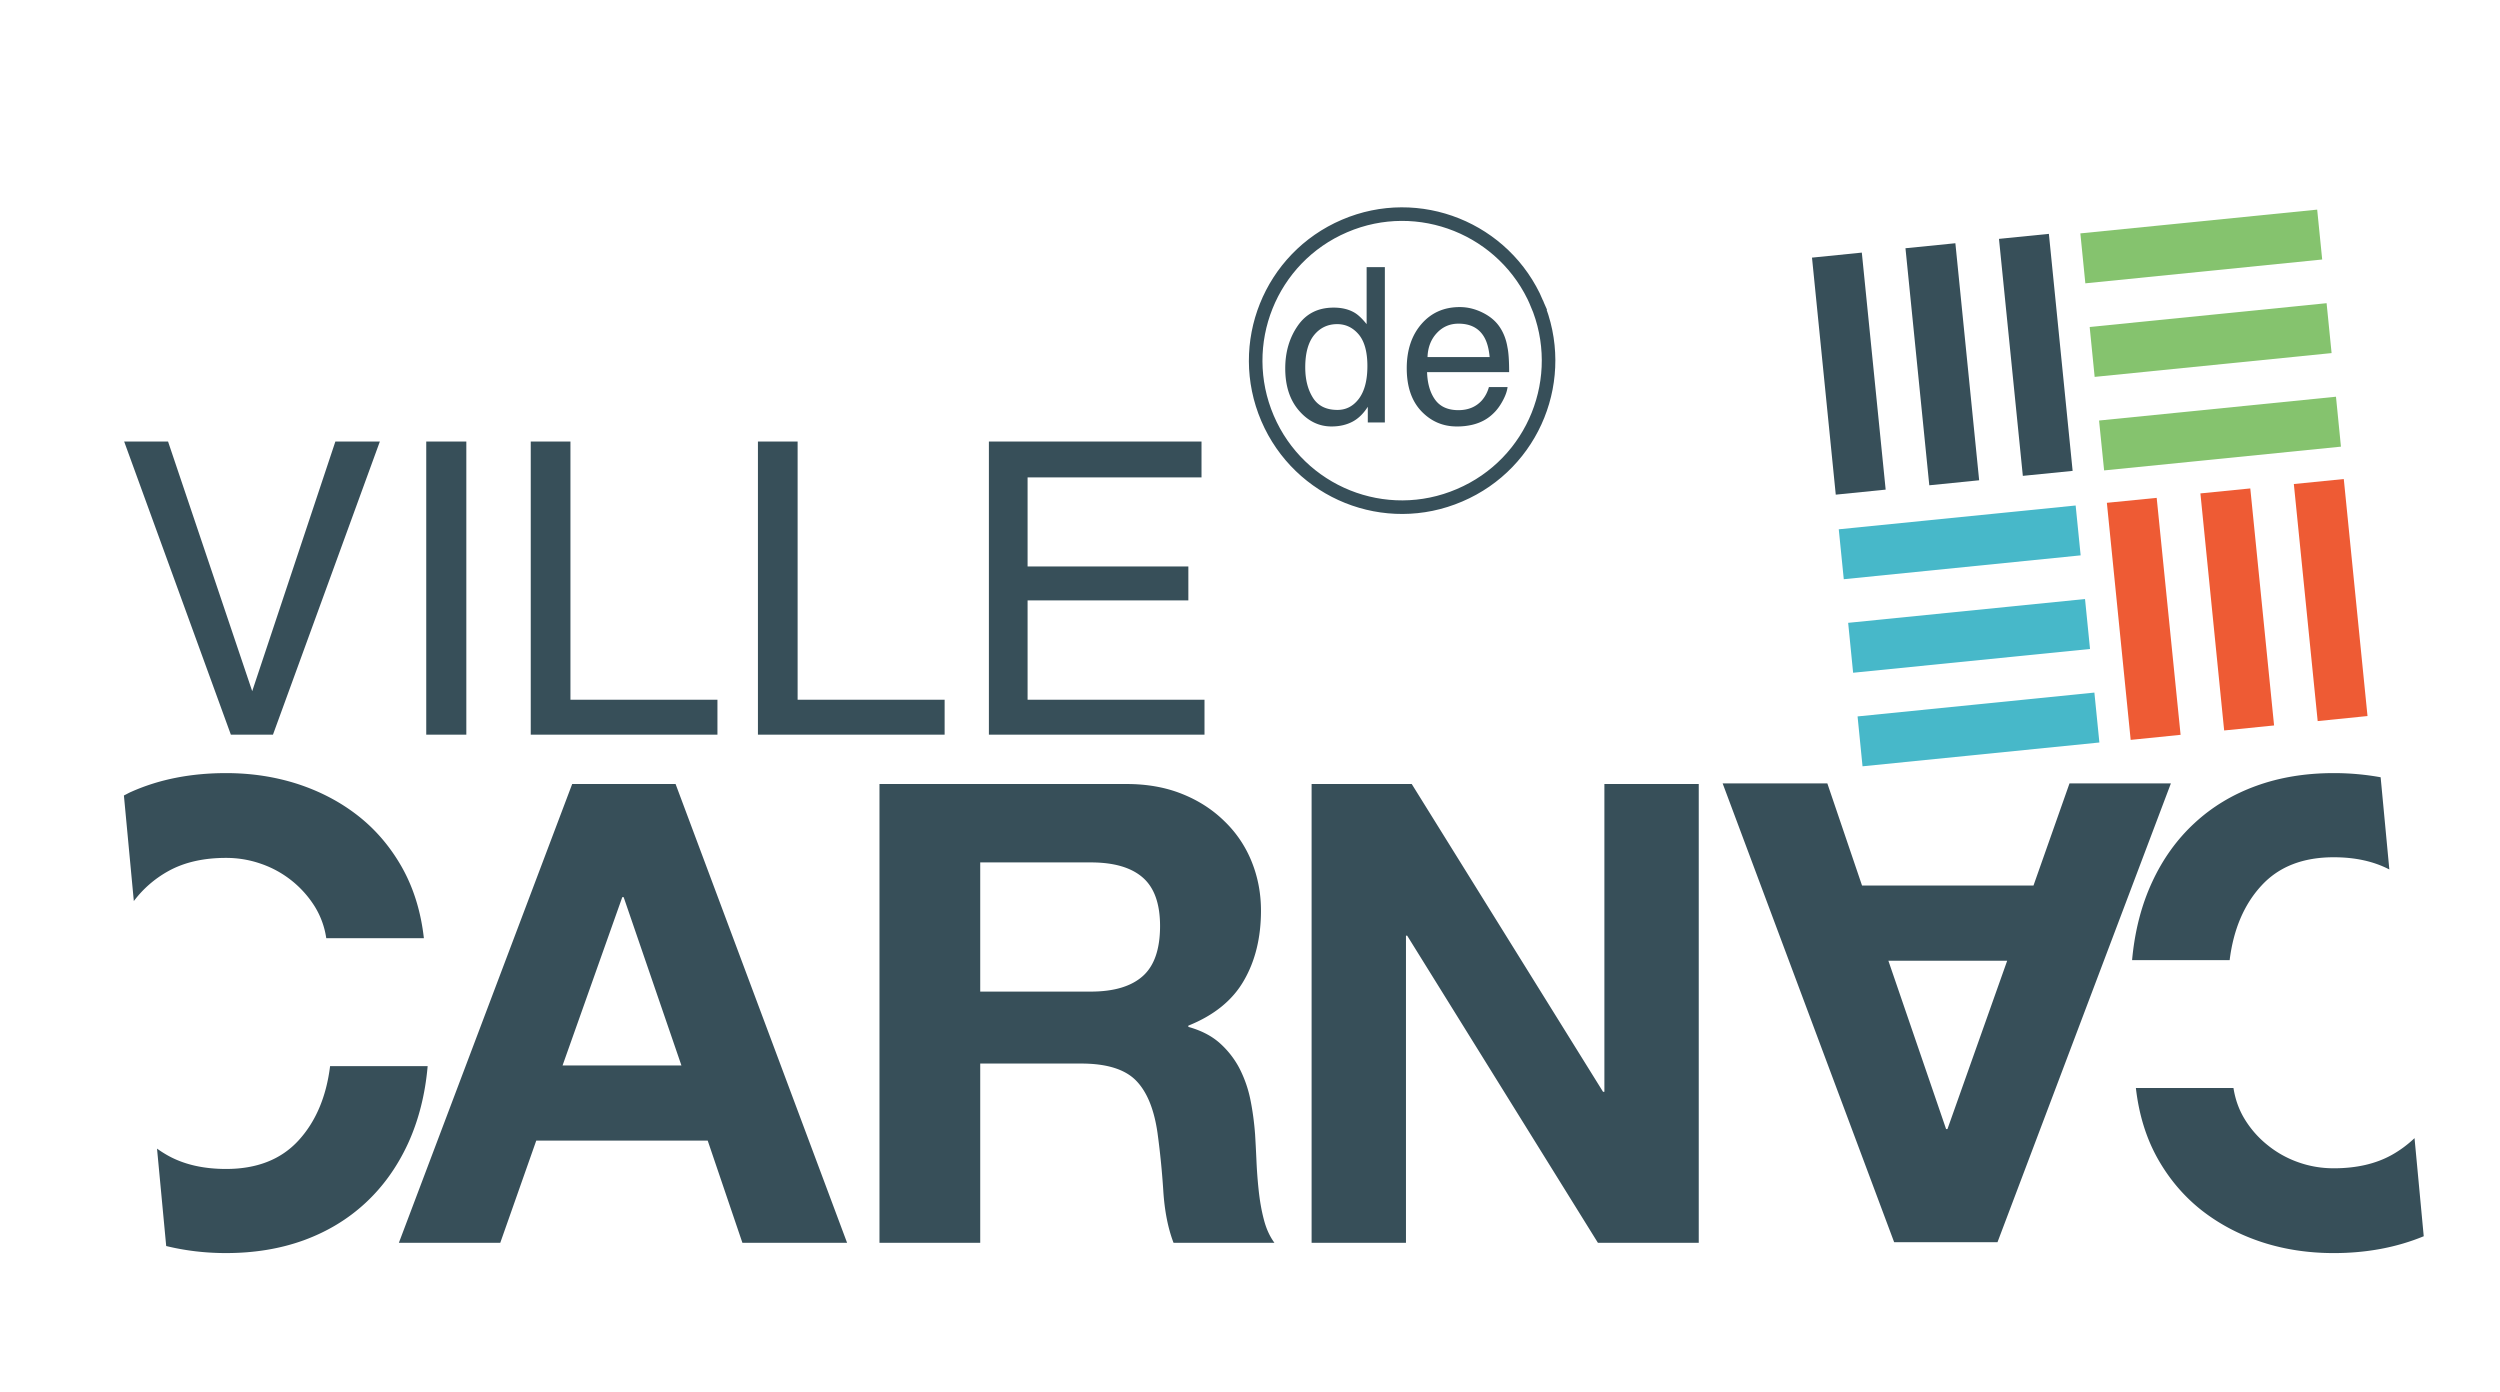<svg xmlns="http://www.w3.org/2000/svg" xmlns:xlink="http://www.w3.org/1999/xlink" width="292" height="162.557" viewBox="0 0 292 162.557"><defs><path id="a" d="M0 0h292v162.557H0z"/></defs><clipPath id="b"><use xlink:href="#a" overflow="visible"/></clipPath><path clip-path="url(#b)" fill="#EE5B34" d="M248.863 86.418l5.83-.591-2.792-27.677-5.819.578 2.781 27.69M262.834 57.049l2.778 27.684-5.831.585-2.774-27.688 5.827-.581M270.705 84.222l5.82-.588-2.771-27.684-5.834.584 2.785 27.688"/><path clip-path="url(#b)" fill="#85C36E" d="M245.17 49.118l27.672-2.781.581 5.832-27.663 2.776-.59-5.827M244.074 38.192l27.672-2.779.584 5.828-27.675 2.78-.581-5.829M242.985 27.26l27.662-2.776.585 5.826-27.664 2.783-.583-5.833"/><path clip-path="url(#b)" fill="#47B8C9" d="M217.544 89.504l27.664-2.781-.584-5.83-27.66 2.785.58 5.826M215.865 72.747l27.666-2.781.583 5.833-27.67 2.778-.579-5.83M214.767 61.822l27.669-2.78.584 5.824-27.667 2.786-.586-5.83"/><path clip-path="url(#b)" fill="#374F59" d="M217.46 29.504l2.785 27.684-5.828.588-2.776-27.685 5.819-.587M228.388 28.41l2.777 27.686-5.823.586-2.783-27.688 5.829-.584M239.309 27.315l2.774 27.683-5.816.583L233.48 27.9l5.829-.585M158.287 36.568c.394.25.84.677 1.336 1.291v-6.655h2.129v18.137h-1.993V47.51c-.514.812-1.122 1.401-1.828 1.764-.698.358-1.503.537-2.411.537-1.462 0-2.73-.615-3.798-1.85-1.07-1.237-1.606-2.88-1.606-4.932 0-1.919.49-3.581 1.467-4.988.976-1.409 2.366-2.111 4.183-2.111 1.003-.002 1.843.215 2.521.638m-4.94 9.885c.595.95 1.549 1.426 2.863 1.426 1.022 0 1.858-.438 2.518-1.321.653-.884.983-2.149.983-3.801 0-1.663-.342-2.896-1.018-3.698-.677-.796-1.512-1.2-2.51-1.2-1.106 0-2.008.432-2.698 1.28-.687.855-1.033 2.111-1.033 3.769 0 1.411.296 2.593.895 3.545zM173.196 36.528c.875.439 1.537 1.007 1.993 1.705.439.663.734 1.438.881 2.322.131.614.197 1.577.197 2.907h-9.586c.043 1.34.356 2.417.944 3.229.585.807 1.488 1.215 2.72 1.215 1.144 0 2.063-.384 2.746-1.148.383-.447.653-.963.813-1.547h2.179c-.058.483-.25 1.023-.575 1.616-.322.597-.685 1.084-1.083 1.458-.667.659-1.491 1.102-2.479 1.333a7.661 7.661 0 0 1-1.795.193c-1.629 0-3.008-.597-4.143-1.789-1.131-1.196-1.7-2.863-1.7-5.014 0-2.115.573-3.838 1.714-5.158 1.144-1.321 2.632-1.983 4.473-1.983.93-.002 1.83.224 2.701.661m.795 5.174c-.089-.959-.296-1.727-.622-2.302-.604-1.063-1.608-1.597-3.014-1.597-1.008 0-1.853.364-2.537 1.1-.684.735-1.043 1.668-1.083 2.799h7.256z"/><path clip-path="url(#b)" fill="none" stroke="#374F59" stroke-width="1.585" stroke-miterlimit="10" d="M179.494 35.395c3.71 8.697-.32 18.751-9.017 22.453-8.68 3.73-18.71-.3-22.433-8.995-3.715-8.688.313-18.744 8.999-22.459 8.679-3.723 18.728.32 22.451 9.001z"/><path clip-path="url(#b)" fill="#374F59" d="M35.489 144.86c2.745-1.004 5.145-2.454 7.194-4.353 2.052-1.9 3.701-4.205 4.953-6.903 1.241-2.703 2.022-5.729 2.314-9.082H38.555c-.447 3.599-1.682 6.502-3.705 8.702-2.03 2.203-4.84 3.31-8.443 3.31-2.652 0-4.895-.52-6.75-1.542a13.334 13.334 0 0 1-1.317-.834l1.072 11.378c2.181.531 4.504.823 6.995.823 3.301 0 6.331-.499 9.082-1.499M19.658 101.747c1.855-1.031 4.099-1.545 6.75-1.545 1.453 0 2.837.244 4.161.717a12.01 12.01 0 0 1 6.19 4.953 9.717 9.717 0 0 1 1.349 3.713H49.51c-.347-3.1-1.203-5.853-2.545-8.252-1.356-2.406-3.068-4.42-5.137-6.043-2.079-1.63-4.436-2.859-7.053-3.717-2.632-.849-5.417-1.274-8.367-1.274-4.099 0-7.789.722-11.062 2.178-.301.129-.581.294-.874.437l1.159 12.331a12.795 12.795 0 0 1 4.027-3.498M279.328 134.914c-1.849 1.025-4.104 1.542-6.748 1.542-1.457 0-2.843-.239-4.165-.714a11.963 11.963 0 0 1-3.561-1.993 11.588 11.588 0 0 1-2.626-2.954c-.705-1.129-1.149-2.369-1.359-3.72h-11.398c.355 3.105 1.203 5.854 2.553 8.258 1.349 2.395 3.068 4.41 5.137 6.038 2.077 1.622 4.435 2.86 7.054 3.718 2.62.852 5.418 1.271 8.366 1.271 3.876 0 7.368-.671 10.511-1.967l-1.075-11.458c-.8.757-1.691 1.425-2.689 1.979M263.494 91.802c-2.749 1-5.148 2.453-7.191 4.352-2.05 1.894-3.702 4.201-4.947 6.901-1.249 2.705-2.024 5.729-2.328 9.086h11.395c.447-3.599 1.688-6.511 3.719-8.708 2.026-2.206 4.837-3.305 8.439-3.305 2.529 0 4.68.483 6.494 1.427l-1.016-10.771a30.769 30.769 0 0 0-5.479-.485c-3.305-.001-6.331.498-9.086 1.503M221.237 145.089l-20.032-53.587h12.229l4.053 11.931h20.024l4.207-11.931h11.842l-20.253 53.587h-12.07m-.674-32.875l6.743 19.665h.156l6.977-19.665h-13.876zM131.596 91.573c2.403 0 4.571.391 6.491 1.166 1.923.769 3.566 1.839 4.943 3.195a13.55 13.55 0 0 1 3.157 4.688c.719 1.771 1.095 3.688 1.095 5.741 0 3.148-.667 5.879-2 8.172-1.319 2.302-3.481 4.054-6.484 5.26v.146c1.457.405 2.65 1.01 3.606 1.837a10.479 10.479 0 0 1 2.322 2.924 14.13 14.13 0 0 1 1.315 3.718c.278 1.357.45 2.711.552 4.057.053.853.105 1.848.157 3.006.048 1.146.133 2.329.261 3.526.129 1.202.319 2.336.603 3.415.271 1.07.688 1.983 1.239 2.736H137.07c-.649-1.698-1.046-3.72-1.197-6.074a95.442 95.442 0 0 0-.675-6.756c-.4-2.804-1.249-4.852-2.543-6.154-1.305-1.306-3.439-1.953-6.377-1.953h-11.787v20.938h-11.768V91.573h28.873m-4.191 24.245c2.693 0 4.723-.606 6.067-1.806 1.347-1.194 2.023-3.15 2.023-5.854 0-2.603-.677-4.492-2.023-5.662-1.344-1.177-3.374-1.766-6.067-1.766h-12.914v15.088h12.914zM164.891 91.573l22.345 35.95h.157v-35.95h11.021v53.587h-11.777l-22.277-35.872h-.143v35.872h-11.022V91.573h11.696M78.908 91.573L98.94 145.16H86.713l-4.053-11.936H62.635l-4.204 11.936H46.588l20.243-53.587h12.077m.682 32.871l-6.749-19.662h-.157l-6.977 19.662H79.59zM19.627 51.568l9.831 29.162 9.715-29.162h5.195L31.882 85.812h-4.916L14.501 51.568h5.126M49.785 51.568h4.682v34.244h-4.682zM61.991 51.568h4.637v30.164h17.169v4.08H61.991V51.568M88.526 51.568h4.636v30.164h17.17v4.08H88.526V51.568M115.503 51.568h24.834v4.195h-20.315v10.398H138.8v3.962h-18.778v11.609h20.664v4.08h-25.183V51.568"/></svg>